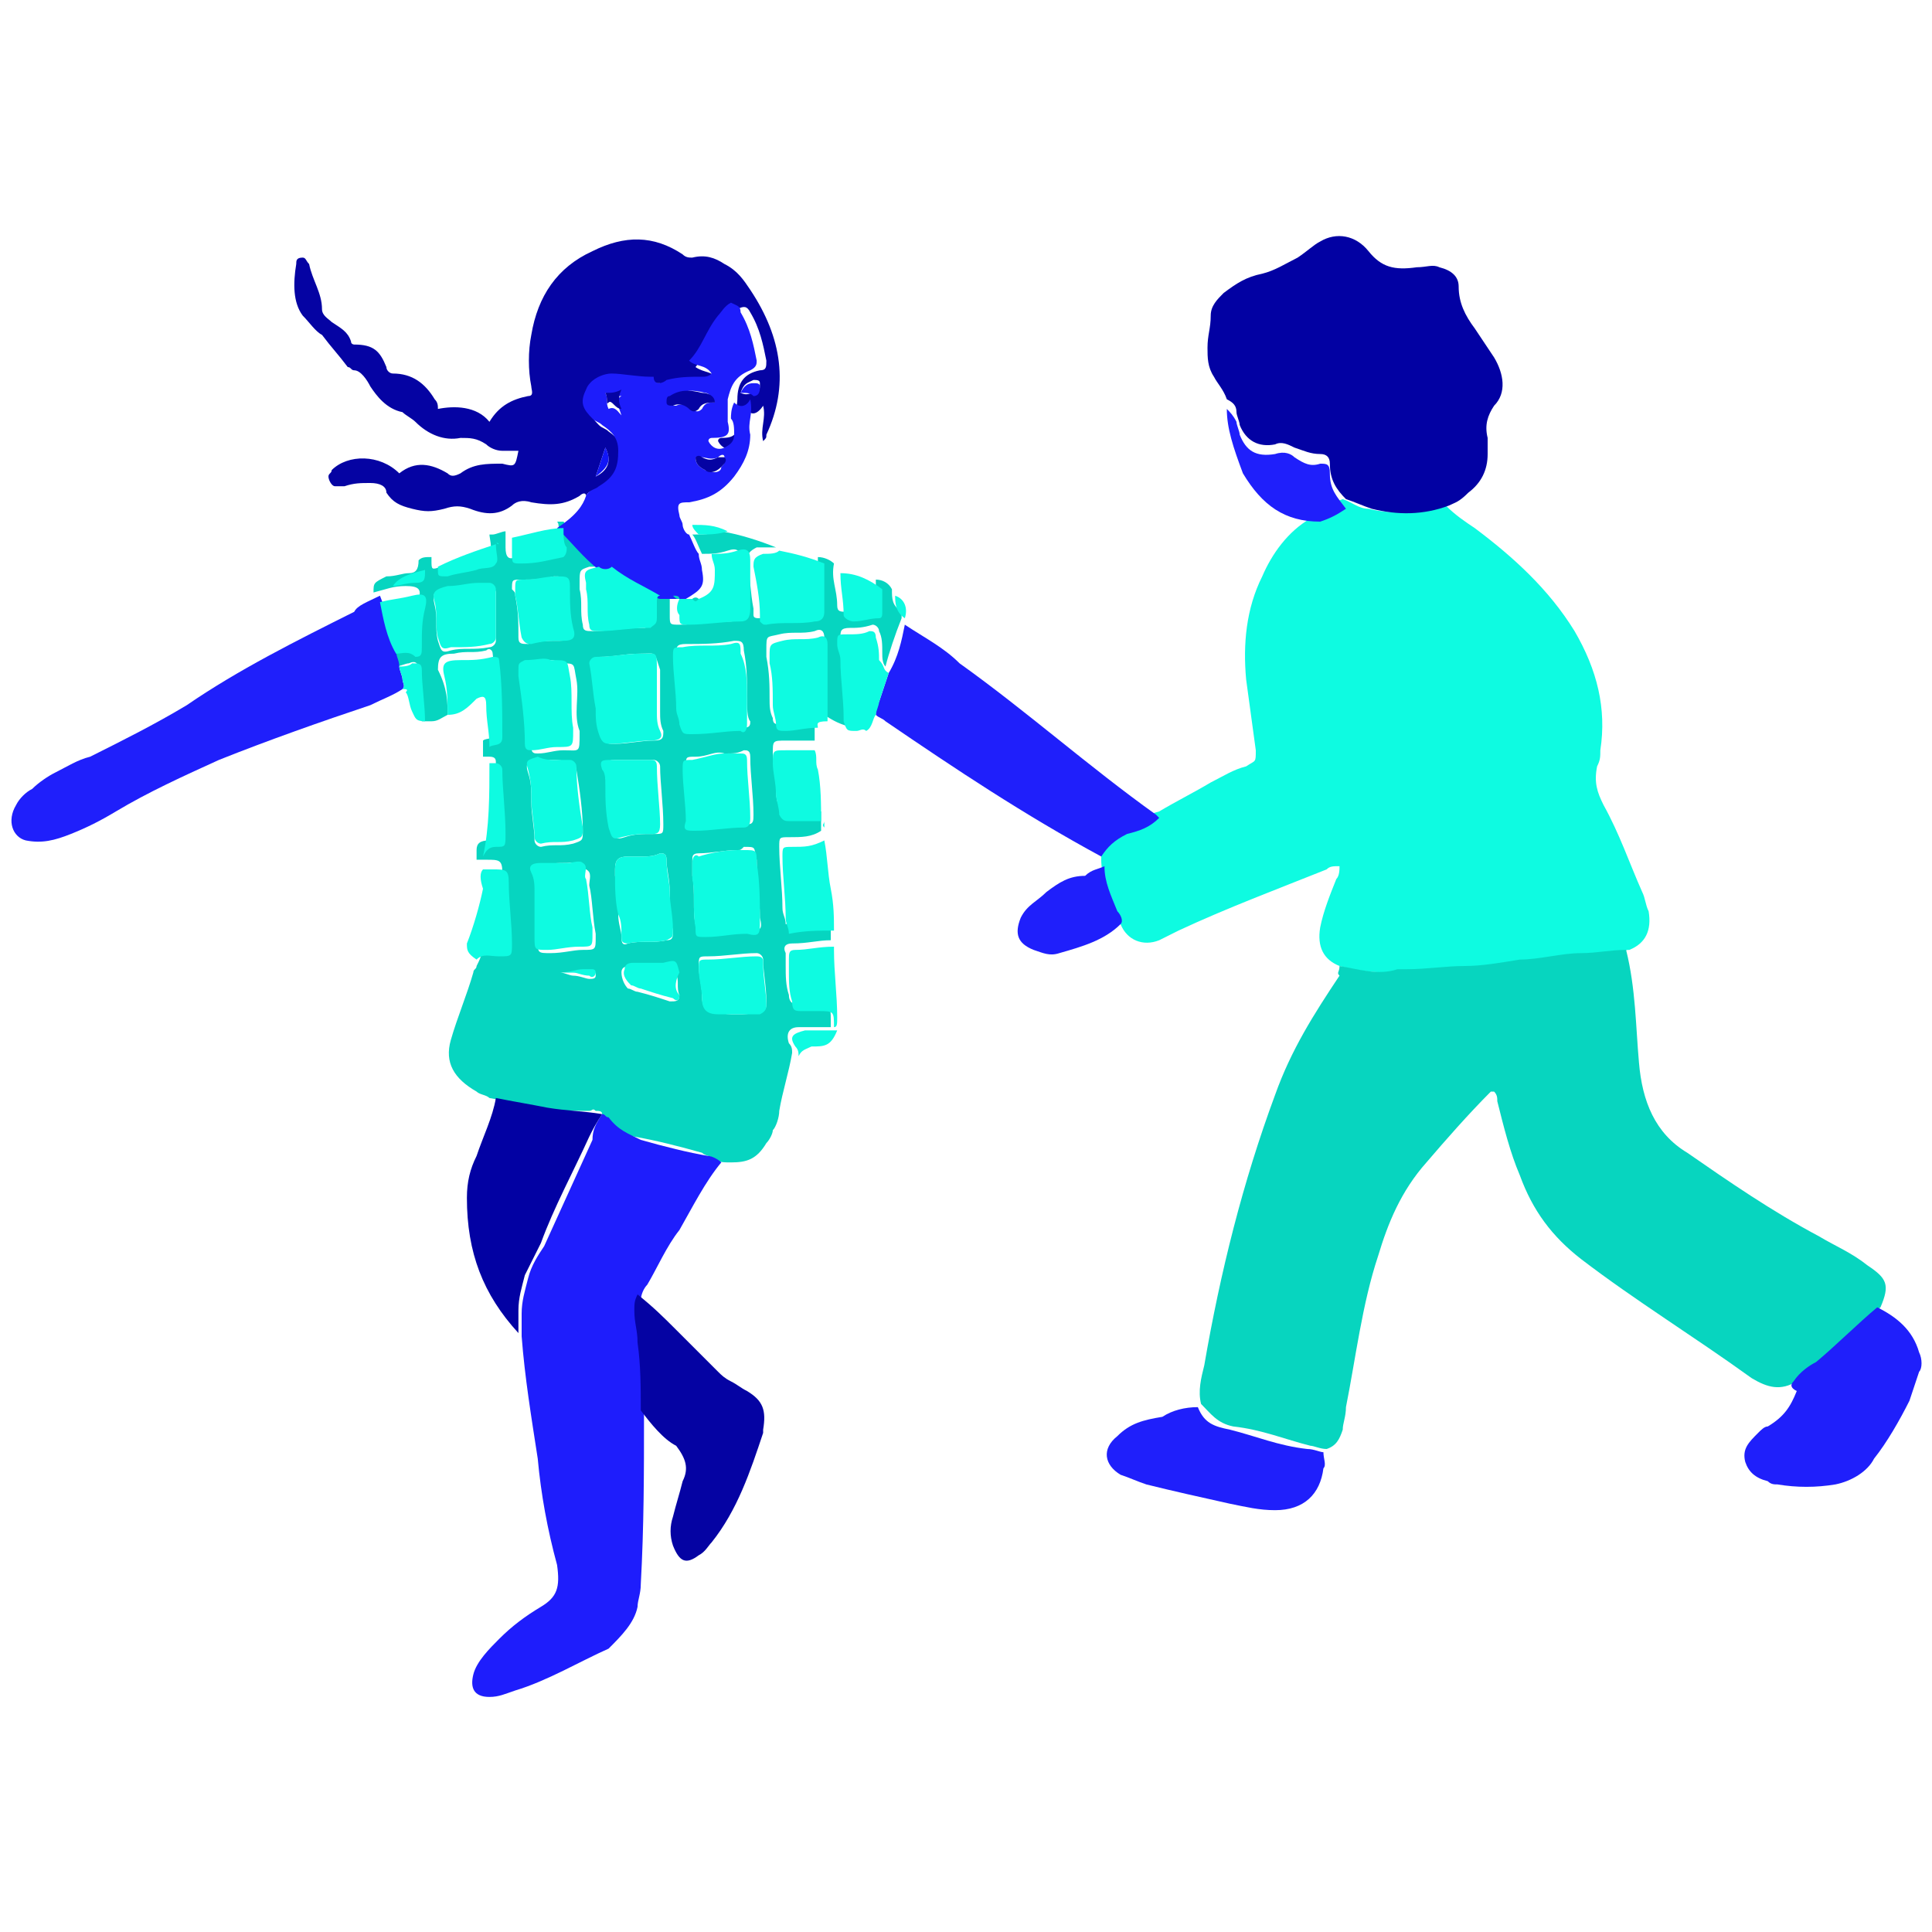 <?xml version="1.0" encoding="utf-8"?>
<!-- Generator: Adobe Illustrator 26.4.1, SVG Export Plug-In . SVG Version: 6.00 Build 0)  -->
<svg version="1.1" id="Layer_1" xmlns="http://www.w3.org/2000/svg" xmlns:xlink="http://www.w3.org/1999/xlink" x="0px" y="0px"
	 viewBox="0 0 60 60" style="enable-background:new 0 0 60 60;" xml:space="preserve">
<style type="text/css">
	.st0{fill:#0EFBE1;}
	.st1{fill:#07D5BF;}
	.st2{fill:#06D5C0;}
	.st3{fill:#1E1DFC;}
	.st4{fill:#0201A3;}
	.st5{fill:#0503A3;}
	.st6{fill:#1F1FFB;}
	.st7{fill:#1D1DFB;}
	.st8{fill:#1116F8;}
</style>
<g>
	<path class="st0" d="M41.6,30c-0.5-0.2-0.7-0.6-0.6-1.2c0.1-0.5,0.3-1,0.5-1.5c0.1-0.1,0.1-0.3,0.1-0.4c-0.2,0-0.3,0-0.4,0.1
		c-1.5,0.6-3.1,1.2-4.6,1.9c-0.2,0.1-0.4,0.2-0.6,0.3c-0.5,0.2-1,0-1.2-0.5c0-0.1-0.1-0.1-0.1-0.2c0-0.2-0.1-0.3-0.1-0.4
		c-0.2-0.5-0.4-0.9-0.4-1.4c0-0.1,0-0.2,0-0.3c0.2-0.4,0.5-0.5,0.8-0.7c0.4-0.2,0.6-0.4,1-0.5c0.5-0.3,1.1-0.6,1.6-0.9
		c0.4-0.2,0.7-0.4,1.1-0.5c0.3-0.2,0.3-0.1,0.3-0.5c-0.1-0.7-0.2-1.5-0.3-2.2c-0.1-1.1,0-2.2,0.5-3.2c0.3-0.7,0.8-1.4,1.5-1.8
		c0.1-0.1,0.2-0.1,0.2-0.2c0.3-0.1,0.5-0.3,0.8-0.4c0.3,0.1,0.5,0.3,0.8,0.3c0.8,0.2,1.6,0.1,2.4-0.1c0.3,0.3,0.6,0.5,0.9,0.7
		c1.2,0.9,2.3,1.9,3.1,3.2c0.7,1.2,1,2.4,0.8,3.7c0,0.2,0,0.3-0.1,0.5c-0.1,0.5,0,0.8,0.2,1.2c0.5,0.9,0.8,1.8,1.2,2.7
		c0.1,0.2,0.1,0.4,0.2,0.6c0.1,0.6-0.1,1-0.6,1.2c-0.1,0-0.1,0-0.2,0.1c-0.5,0-0.9,0-1.4,0.1c-0.6,0.1-1.3,0.2-1.9,0.2
		c-0.5,0-1.1,0.1-1.7,0.2c-0.6,0-1.2,0.1-1.8,0.1c-0.1,0-0.2,0-0.3,0C42.8,30.2,42.3,30.2,41.6,30z"/>
	<path class="st1" d="M41.6,30c0.6,0.1,1.2,0.3,1.8,0.1c0.1,0,0.2,0,0.3,0c0.6,0,1.2-0.1,1.8-0.1c0.5,0,1.1-0.1,1.7-0.2
		c0.6,0,1.3-0.2,1.9-0.2c0.5,0,0.9-0.1,1.4-0.1c0.3,1.2,0.3,2.4,0.4,3.5c0.1,1.2,0.5,2.2,1.5,2.8c1.3,0.9,2.6,1.8,4.1,2.6
		c0.5,0.3,1,0.5,1.5,0.9c0.6,0.4,0.7,0.6,0.4,1.3c-0.6,0.5-1.3,1.1-1.9,1.7c-0.3,0.2-0.5,0.4-0.7,0.6c-0.5,0.3-0.9,0.2-1.4-0.1
		c-1.8-1.3-3.6-2.4-5.3-3.7c-0.9-0.7-1.5-1.5-1.9-2.6c-0.3-0.7-0.5-1.5-0.7-2.3c0-0.1,0-0.2-0.1-0.3h-0.1c-0.7,0.7-1.4,1.5-2,2.2
		C43.5,37,43.1,38,42.8,39c-0.5,1.5-0.7,3.2-1,4.7c0,0.3-0.1,0.5-0.1,0.7c-0.1,0.3-0.2,0.5-0.5,0.6c-0.2,0-0.4-0.1-0.5-0.1
		c-0.8-0.2-1.5-0.5-2.4-0.6c-0.5-0.1-0.7-0.4-1-0.7c-0.1-0.4,0-0.8,0.1-1.2c0.5-2.9,1.2-5.7,2.2-8.4c0.5-1.4,1.2-2.5,2-3.7
		C41.5,30.2,41.6,30.2,41.6,30z"/>
	<path class="st2" d="M13.9,22.2c-0.2,0.1-0.3,0.2-0.5,0.2h-0.1c0,0-0.1,0-0.2,0c0-0.5,0-1.1-0.1-1.6c0-0.2-0.1-0.3-0.3-0.2
		c-0.1,0-0.3,0.1-0.4,0.1c-0.1-0.1-0.1-0.3-0.1-0.5c0.2,0,0.4-0.1,0.5-0.1c0.2,0,0.2-0.1,0.2-0.3c0-0.4,0-0.7,0.1-1.2
		c0.1-0.3,0-0.4-0.4-0.4c-0.4,0-0.6,0.1-1,0.2l0,0c0-0.3,0-0.3,0.4-0.5c0.3,0,0.5-0.1,0.7-0.1s0.3-0.1,0.3-0.4l0,0l0,0
		c0.1-0.1,0.2-0.1,0.4-0.1v0.1c0,0.3,0,0.3,0.3,0.2c0.3-0.1,0.6-0.1,0.9-0.2c0.2,0,0.5,0,0.6-0.2c0.1-0.2,0-0.5,0-0.6l0,0
		c0,0,0,0,0.1,0c0.1,0,0.3-0.1,0.4-0.1c0,0.2,0,0.3,0,0.5c0,0.3,0.1,0.4,0.3,0.3c0.5-0.1,0.8-0.2,1.3-0.2c0.1,0,0.2-0.1,0.1-0.3
		c-0.1-0.3,0-0.5-0.1-0.6c0.1,0,0.1,0,0.2,0c0.4,0.5,0.8,0.9,1.3,1.3c-0.1,0.1-0.3,0.1-0.5,0.1C18,17.7,18,17.7,18,18.1
		c0,0.1,0,0.2,0,0.2c0.1,0.4,0,0.7,0.1,1.1c0,0.2,0.1,0.2,0.3,0.2c0.5,0,1-0.1,1.5-0.1h0.1c0.1,0,0.2-0.1,0.2-0.3c0-0.2,0-0.4,0-0.5
		c0-0.1,0-0.2,0.1-0.2h0.1c0,0,0,0,0.1,0s0.1,0,0.2,0l0,0l0,0c0,0,0,0,0.1,0.1c0,0.2,0,0.4,0,0.5c0,0.3,0,0.3,0.3,0.3
		c0.5,0,1.1-0.1,1.6-0.1c0.2,0,0.3-0.1,0.3-0.4c0-0.5,0-1,0-1.5c0-0.3-0.1-0.4-0.4-0.3c-0.3,0.1-0.5,0.1-0.8,0.1
		c-0.1-0.2-0.2-0.5-0.3-0.6c0.3,0,0.6,0,0.9-0.1c0.6,0.1,1.2,0.3,1.7,0.5C23.8,17,23.6,17,23.5,17c-0.2,0.1-0.3,0.2-0.3,0.4
		c0.1,0.5,0.1,1,0.2,1.5c0,0.1,0,0.2,0,0.2c0,0.1,0.1,0.1,0.2,0.1c0.5-0.1,1,0,1.5-0.1c0.2,0,0.3-0.1,0.3-0.3c0-0.5,0-0.9,0-1.5
		c0.2,0,0.4,0.1,0.5,0.2c-0.1,0.5,0.1,0.8,0.1,1.3c0,0.2,0.1,0.2,0.3,0.2c0.3,0,0.5-0.1,0.8-0.1c0.1,0,0.1-0.1,0.1-0.2
		c0-0.3,0-0.5,0-0.7c0.2,0,0.4,0.1,0.5,0.3c0,0.3,0,0.5,0.3,0.7c0,0.1,0,0.1,0,0.2l0,0c-0.2,0.5-0.4,1.1-0.5,1.5
		c-0.1-0.1-0.1-0.3-0.1-0.4c0-0.3,0-0.5-0.1-0.7c0-0.1-0.1-0.2-0.2-0.2c-0.3,0.1-0.5,0.1-0.7,0.1c-0.3,0-0.3,0.1-0.3,0.3
		c0,0.2,0.1,0.3,0.1,0.5c0,0.6,0.1,1.2,0.1,1.8v0.1c0,0.3,0.1,0.3,0.4,0.3c0.1,0,0.2-0.1,0.3,0c-0.1,0.2-0.3,0.1-0.5,0.1
		c-0.4-0.1-0.6-0.2-0.9-0.4c0-0.8,0-1.5,0-2.4c0-0.2-0.1-0.3-0.3-0.2c-0.4,0.1-0.7,0-1.1,0.1s-0.4,0-0.4,0.5c0,0.1,0,0.2,0,0.2
		c0.1,0.5,0.1,0.9,0.1,1.3c0,0.2,0,0.4,0.1,0.6c0,0.2,0.1,0.2,0.3,0.2c0.4,0,0.7-0.1,1-0.1c0,0.2,0,0.5,0,0.6c-0.3,0-0.5,0-0.9,0
		s-0.4,0-0.4,0.4c0,0.4,0.1,0.7,0.1,1c0,0.2,0,0.5,0.1,0.6c0,0.2,0.1,0.2,0.3,0.2c0.4,0,0.6,0,1,0l0,0c0,0.1,0,0.2,0,0.2
		c0,0.1,0,0.3,0,0.4c-0.3,0.2-0.6,0.2-1,0.2c-0.3,0-0.3,0-0.3,0.3c0,0.6,0.1,1.3,0.1,1.9c0,0.2,0.1,0.3,0.1,0.5
		c0.5-0.1,0.9,0,1.4-0.1c0,0.2,0,0.5,0,0.6c-0.4,0-0.7,0.1-1.2,0.1c-0.2,0-0.3,0.1-0.2,0.3c0,0.1,0,0.3,0,0.4c0,0.3,0,0.6,0.1,0.9
		c0,0.2,0.1,0.3,0.3,0.3c0.2,0,0.4,0,0.5,0c0.5,0,0.5,0,0.5,0.5c0,0.1,0,0.2,0,0.2c-0.4,0-0.6,0-1,0c-0.3,0-0.4,0.2-0.3,0.5
		c0.1,0.1,0.1,0.2,0.1,0.3c-0.1,0.6-0.3,1.2-0.4,1.8c0,0.2-0.1,0.5-0.2,0.6c0,0.1-0.1,0.3-0.2,0.4c-0.3,0.5-0.6,0.6-1.1,0.6
		c-0.2,0-0.4,0-0.5-0.1c-0.1-0.1-0.3-0.1-0.4-0.2c-0.7-0.2-1.5-0.4-2.1-0.5c-0.5-0.1-0.8-0.4-1-0.7c0-0.1-0.1-0.1-0.2-0.1
		c-0.1-0.1-0.1,0-0.2,0c-0.5,0-1,0-1.5-0.1c-0.5-0.1-1.1-0.2-1.6-0.3c-0.1-0.1-0.3-0.1-0.4-0.2c-0.7-0.4-1-0.9-0.8-1.6
		c0.2-0.7,0.5-1.4,0.7-2.1c0-0.1,0.1-0.1,0.1-0.2c0.2-0.4,0.2-0.4-0.2-0.5c0.2-0.2,0.5-0.1,0.7-0.1c0.4,0,0.4,0,0.4-0.4
		c0-0.6-0.1-1.3-0.1-1.9c0-0.4-0.1-0.4-0.5-0.4c-0.1,0-0.2,0-0.3,0c0-0.1,0-0.2,0-0.3c0-0.2,0.1-0.3,0.4-0.3
		c0.3-0.1,0.3-0.1,0.3-0.4c0-0.6-0.1-1.3-0.1-2c0-0.1,0-0.2-0.2-0.2c-0.1,0-0.2,0-0.2,0c0-0.2,0-0.3,0-0.5c0.1-0.1,0.4,0,0.4-0.3
		c0-0.8,0-1.6-0.1-2.4c0-0.1-0.1-0.2-0.2-0.1c-0.4,0.1-0.6,0-1,0.1c-0.4,0-0.5,0.1-0.5,0.5C13.9,21.4,13.9,21.8,13.9,22.2z
		 M23.2,21.6c0-0.5,0-0.9-0.1-1.4c0-0.3-0.1-0.3-0.3-0.3c-0.5,0.1-1,0.1-1.5,0.1c-0.3,0-0.3,0.1-0.3,0.3c0.1,0.5,0.1,1.1,0.1,1.6
		c0,0.2,0,0.3,0.1,0.5c0.1,0.3,0.1,0.3,0.4,0.3c0.5,0,0.9-0.1,1.5-0.1c0.2,0,0.2-0.1,0.2-0.2C23.2,22.3,23.2,22,23.2,21.6z
		 M22.9,26.4c-0.4,0-0.8,0.1-1.2,0.1c-0.2,0-0.2,0.1-0.2,0.2c0,0.2,0,0.4,0,0.5c0.1,0.5,0,1.1,0.1,1.5c0.1,0.3,0,0.3,0.3,0.3
		c0.5,0,0.8-0.1,1.3-0.1c0.4,0,0.5,0,0.4-0.4c0-0.6-0.1-1.2-0.1-1.8c-0.1-0.4,0-0.4-0.4-0.4C23,26.4,23,26.4,22.9,26.4z M19.9,20.3
		c-0.5,0-0.8,0.1-1.3,0.1c-0.1,0-0.2,0.1-0.2,0.2c0.1,0.5,0.1,0.9,0.2,1.4c0.1,0.3,0,0.5,0.1,0.8c0.1,0.3,0.1,0.3,0.4,0.3
		c0.4,0,0.8-0.1,1.2-0.1c0.3,0,0.3-0.1,0.3-0.3c-0.1-0.2-0.1-0.4-0.1-0.6c0-0.5,0-0.8,0-1.3C20.3,20.2,20.4,20.3,19.9,20.3z
		 M22.5,23.4c-0.3-0.1-0.5,0.1-0.9,0.1c-0.3,0-0.3,0-0.3,0.3c0,0.5,0.1,1.1,0.1,1.6c0,0.3,0,0.3,0.3,0.3c0.5,0,1-0.1,1.5-0.1
		c0.2,0,0.2-0.1,0.2-0.3c0-0.6-0.1-1.2-0.1-1.8c0-0.2-0.1-0.2-0.2-0.2C22.9,23.4,22.8,23.4,22.5,23.4z M17.6,26.8
		c-0.3,0-0.5,0-0.7,0.1c-0.3,0.1-0.3,0.1-0.3,0.3c0,0.2,0.1,0.4,0.1,0.6c0,0.5,0,0.9,0,1.4c0,0.4,0,0.4,0.4,0.4s0.7-0.1,1-0.1
		c0.4,0,0.4,0,0.4-0.4V29c-0.1-0.5-0.1-1.1-0.2-1.5c0-0.2,0.1-0.4-0.1-0.5C18,26.7,17.7,26.8,17.6,26.8z M19.1,27.2
		c0.1,0.4,0.1,0.8,0.1,1.2c0,0.3,0.1,0.5,0.1,0.7c0,0.1,0,0.3,0.2,0.2c0.4-0.1,0.8,0,1.2-0.1c0.2,0,0.2-0.1,0.2-0.3
		c-0.1-0.4-0.1-0.7-0.1-1.2c0-0.4-0.1-0.7-0.1-1c0-0.2-0.1-0.2-0.2-0.2c-0.2,0.1-0.4,0.1-0.6,0.1c-0.1,0-0.3,0-0.4,0
		c-0.3,0-0.4,0.1-0.4,0.4C19.1,27.1,19.1,27.1,19.1,27.2z M17.1,20.5c-0.2,0-0.4,0-0.6,0.1c-0.2,0-0.2,0.1-0.2,0.3
		c0,0.1,0,0.1,0,0.2c0,0.7,0.1,1.4,0.2,2.1c0,0.2,0.1,0.2,0.2,0.2c0.3,0,0.5-0.1,0.8-0.1c0.5,0,0.5,0.1,0.5-0.5v-0.1
		c-0.2-0.5,0-1.1-0.1-1.6c-0.1-0.5,0-0.5-0.5-0.5C17.2,20.5,17.2,20.5,17.1,20.5z M19.6,23.6L19.6,23.6c-0.2,0-0.4,0-0.5,0
		c-0.3,0-0.3,0.1-0.3,0.3c0,0.2,0,0.4,0.1,0.5c0.1,0.5,0,0.9,0.1,1.3c0.1,0.3,0.1,0.4,0.4,0.3c0.3-0.1,0.5-0.1,0.9-0.1
		c0.3,0,0.3,0,0.3-0.3c0-0.6-0.1-1.3-0.1-1.8c0-0.1-0.1-0.2-0.2-0.2C20.1,23.6,19.8,23.6,19.6,23.6z M17.2,23.6c-0.2,0-0.3,0-0.5,0
		c-0.3,0-0.4,0.1-0.3,0.4c0.1,0.3,0.1,0.5,0.1,0.9c0,0.4,0.1,0.8,0.1,1.2c0,0.1,0.1,0.2,0.2,0.2c0.4-0.1,0.6,0,1-0.1
		c0.3-0.1,0.3-0.1,0.3-0.4c0-0.6-0.1-1.3-0.2-1.9c0-0.1-0.1-0.2-0.2-0.2C17.5,23.6,17.3,23.6,17.2,23.6z M22.9,31.5
		c0.2,0,0.5,0,0.7-0.1c0.2,0,0.2-0.1,0.2-0.3c0-0.5-0.1-0.9-0.1-1.3c0-0.1-0.1-0.2-0.2-0.2c-0.5,0-1,0.1-1.5,0.1
		c-0.3,0-0.3,0-0.3,0.3c0,0.3,0.1,0.6,0.1,0.9c0,0.4,0.1,0.5,0.5,0.5C22.4,31.5,22.6,31.5,22.9,31.5z M15.4,19.1L15.4,19.1
		c0-0.3,0-0.5,0-0.7c0-0.1-0.1-0.2-0.2-0.2c-0.1,0-0.2,0-0.3,0c-0.4,0.1-0.6,0.1-1,0.1c-0.4,0-0.5,0.1-0.4,0.5
		c0.1,0.4,0,0.7,0.1,1.1c0.1,0.3,0.1,0.4,0.4,0.3c0.4-0.1,0.7,0,1.2-0.1c0.1,0,0.2-0.1,0.2-0.2C15.4,19.5,15.4,19.3,15.4,19.1z
		 M16,18.5c0.1,0.5,0.1,0.8,0.1,1.3c0,0.2,0.1,0.2,0.3,0.2c0.4-0.1,0.6-0.1,1-0.1c0.3,0,0.4-0.1,0.3-0.4c-0.1-0.5-0.1-0.9-0.1-1.3
		c0-0.3-0.1-0.3-0.4-0.3c-0.4,0.1-0.6,0.1-1,0.1c-0.3,0-0.3,0-0.3,0.3C16,18.4,16,18.4,16,18.5z M21.1,30.9c-0.1-0.2,0-0.5-0.1-0.6
		c-0.1-0.4-0.1-0.4-0.5-0.3c-0.1,0-0.3,0-0.4,0c-0.2,0-0.4,0-0.5,0c-0.1,0-0.3,0-0.3,0.2c0,0.2,0.1,0.4,0.2,0.5
		c0.1,0,0.2,0.1,0.3,0.1c0.4,0.1,0.7,0.2,1,0.3C21,31.1,21.1,31.1,21.1,30.9z M17.4,30.2c0.1,0,0.3,0.1,0.4,0.1
		c0.2,0,0.4,0.1,0.5,0.1c0.1,0,0.2,0,0.2-0.1s0-0.1-0.1-0.1c-0.1,0-0.2,0-0.3,0C18,30.2,17.7,30.2,17.4,30.2z"/>
	<path class="st3" d="M18.7,34.6c0.1,0,0.1,0.1,0.2,0.1c0.3,0.4,0.6,0.5,1,0.7c0.7,0.2,1.5,0.4,2.1,0.5c0.1,0,0.3,0.1,0.4,0.2
		c-0.5,0.6-0.9,1.4-1.3,2.1c-0.4,0.5-0.7,1.2-1,1.7c-0.1,0.1-0.2,0.3-0.2,0.5c-0.1,0.1-0.2,0.3-0.1,0.5c0,0.4,0,0.6,0.1,1
		c0,0.7,0.1,1.4,0.1,2.1c0,1.7,0,3.4-0.1,5.2c0,0.3-0.1,0.5-0.1,0.7c-0.1,0.5-0.5,0.9-0.9,1.3C18,51.6,17,52.2,16,52.5
		c-0.3,0.1-0.5,0.2-0.8,0.2c-0.5,0-0.6-0.3-0.5-0.7s0.5-0.8,0.8-1.1c0.4-0.4,0.8-0.7,1.3-1c0.5-0.3,0.6-0.6,0.5-1.3
		c-0.3-1.1-0.5-2.2-0.6-3.3c-0.2-1.3-0.4-2.5-0.5-3.8c0-0.3,0-0.5,0-0.7c0-0.4,0.1-0.7,0.2-1.1c0.1-0.4,0.3-0.7,0.5-1
		c0.5-1.1,1-2.2,1.5-3.3C18.4,35.1,18.5,34.9,18.7,34.6z"/>
	<path class="st4" d="M45,15.7c-0.8,0.3-1.6,0.3-2.4,0.1c-0.3-0.1-0.5-0.2-0.8-0.3c-0.3-0.3-0.5-0.6-0.5-1.1c0-0.2-0.1-0.3-0.3-0.3
		c-0.3,0-0.5-0.1-0.8-0.2c-0.2-0.1-0.4-0.2-0.6-0.1c-0.5,0.1-0.9-0.1-1.1-0.6c0-0.1-0.1-0.3-0.1-0.4c0-0.2-0.1-0.3-0.3-0.4
		c-0.1-0.3-0.3-0.5-0.4-0.7c-0.2-0.3-0.2-0.6-0.2-0.9c0-0.4,0.1-0.6,0.1-1c0-0.3,0.2-0.5,0.4-0.7c0.4-0.3,0.7-0.5,1.2-0.6
		c0.4-0.1,0.7-0.3,1.1-0.5c0.3-0.2,0.5-0.4,0.7-0.5c0.5-0.3,1.1-0.2,1.5,0.3c0.4,0.5,0.8,0.6,1.5,0.5c0.3,0,0.5-0.1,0.7,0
		c0.4,0.1,0.6,0.3,0.6,0.6c0,0.5,0.2,0.9,0.5,1.3c0.2,0.3,0.4,0.6,0.6,0.9c0.3,0.5,0.4,1.1,0,1.5c-0.2,0.3-0.3,0.6-0.2,1
		c0,0.1,0,0.3,0,0.5c0,0.5-0.2,0.9-0.6,1.2C45.3,15.6,45.2,15.6,45,15.7z"/>
	<path class="st5" d="M18.2,15.4c0-0.1-0.1-0.1-0.2,0c-0.5,0.3-0.9,0.3-1.5,0.2c-0.3-0.1-0.5,0-0.6,0.1c-0.4,0.3-0.8,0.3-1.3,0.1
		c-0.3-0.1-0.5-0.1-0.8,0c-0.4,0.1-0.6,0.1-1,0c-0.4-0.1-0.6-0.2-0.8-0.5C12,15.1,11.8,15,11.5,15c-0.3,0-0.5,0-0.8,0.1
		c-0.1,0-0.2,0-0.3,0c-0.1,0-0.2-0.2-0.2-0.3c0-0.1,0.1-0.1,0.1-0.2c0.5-0.5,1.5-0.5,2.1,0.1c0.5-0.4,1-0.3,1.5,0
		c0.1,0.1,0.2,0.1,0.4,0c0.4-0.3,0.8-0.3,1.3-0.3c0.4,0.1,0.4,0.1,0.5-0.4c-0.2,0-0.4,0-0.5,0c-0.2,0-0.4-0.1-0.5-0.2
		c-0.3-0.2-0.5-0.2-0.8-0.2c-0.5,0.1-1-0.1-1.4-0.5c-0.1-0.1-0.3-0.2-0.4-0.3c-0.5-0.1-0.8-0.5-1-0.8c-0.1-0.2-0.3-0.5-0.5-0.5
		c-0.1,0-0.1-0.1-0.2-0.1c-0.3-0.4-0.5-0.6-0.8-1C9.8,10.3,9.6,10,9.4,9.8C9.1,9.4,9.1,8.8,9.2,8.2c0-0.1,0-0.2,0.2-0.2
		c0.1,0,0.1,0.1,0.2,0.2c0.1,0.5,0.4,0.9,0.4,1.4c0,0.2,0.2,0.3,0.3,0.4c0.3,0.2,0.5,0.3,0.6,0.6c0,0.1,0.1,0.1,0.1,0.1
		c0.6,0,0.8,0.2,1,0.7c0,0.1,0.1,0.2,0.2,0.2c0.6,0,1,0.3,1.3,0.8c0.1,0.1,0.1,0.2,0.1,0.3c0.5-0.1,1.2-0.1,1.6,0.4
		c0.3-0.5,0.7-0.7,1.2-0.8c0.2,0,0.1-0.2,0.1-0.3c-0.1-0.5-0.1-1.1,0-1.6c0.2-1.2,0.8-2.1,1.9-2.6c1-0.5,1.9-0.5,2.8,0.1
		c0.1,0.1,0.2,0.1,0.3,0.1c0.4-0.1,0.7,0,1,0.2c0.4,0.2,0.6,0.5,0.8,0.8c1,1.5,1.2,3,0.5,4.5c0,0.1,0,0.1-0.1,0.2
		c-0.1-0.4,0.1-0.7,0-1.1c-0.2,0.3-0.4,0.3-0.5,0.1C23,12.7,23,12.8,23,13c0.1,0.2,0,0.4,0.1,0.5c0,0.2-0.1,0.4-0.3,0.4
		c-0.2,0.1-0.4,0-0.5-0.2c0-0.1,0.1-0.1,0.1-0.1c0.4,0,0.5-0.1,0.5-0.5c-0.1-0.3,0-0.5,0-0.7c0-0.5,0.2-0.8,0.7-0.9
		c0.2,0,0.2-0.1,0.2-0.3c-0.1-0.5-0.2-1-0.5-1.5c-0.1-0.2-0.2-0.2-0.4-0.1c-0.1,0.1-0.3,0.3-0.4,0.4c-0.4,0.5-0.5,0.9-0.9,1.4
		c0.3,0.2,0.5,0.1,0.7,0.4c-0.1,0.1-0.2,0-0.3,0.1c-0.4,0-0.7,0-1.1,0.1c-0.1,0-0.4,0.2-0.4-0.1h-0.1c-0.4,0-0.8-0.1-1.2-0.1
		c-0.4,0-0.6,0.1-0.8,0.5c-0.2,0.4-0.1,0.6,0.2,0.9c0.1,0.1,0.2,0.1,0.3,0.2c0.3,0.2,0.5,0.5,0.5,0.8c0,0.5-0.2,0.8-0.6,1.1
		C18.5,15.2,18.3,15.2,18.2,15.4z M18.8,13.9c-0.1,0.3-0.2,0.6-0.3,0.9C18.9,14.6,19,14.3,18.8,13.9z M23,12.2c0.2,0.1,0.3,0,0.4,0
		c0.2,0,0.2-0.1,0.2-0.3c0-0.1-0.1-0.1-0.2-0.1C23.2,11.9,23.1,11.9,23,12.2z"/>
	<path class="st6" d="M11.8,18.5C11.8,18.6,11.8,18.6,11.8,18.5c0.2,0.5,0.4,1.2,0.5,1.7c0,0.2,0.1,0.3,0.1,0.5
		c0,0.1,0.1,0.3,0.1,0.4c0,0.1,0.1,0.2,0,0.3c-0.3,0.2-0.6,0.3-1,0.5c-1.5,0.5-3.2,1.1-4.7,1.7c-1.1,0.5-2.2,1-3.2,1.6
		c-0.5,0.3-0.9,0.5-1.4,0.7c-0.5,0.2-0.9,0.3-1.4,0.2C0.4,26,0.2,25.5,0.5,25c0.1-0.2,0.3-0.4,0.5-0.5c0.2-0.2,0.5-0.4,0.7-0.5
		c0.4-0.2,0.7-0.4,1.1-0.5c1-0.5,2-1,3-1.6c1.6-1.1,3.4-2,5.2-2.9C11.1,18.8,11.4,18.7,11.8,18.5z"/>
	<path class="st7" d="M18.2,15.4c0.1-0.2,0.3-0.2,0.4-0.3c0.5-0.3,0.6-0.6,0.6-1.1c0-0.4-0.2-0.6-0.5-0.8c-0.1-0.1-0.2-0.1-0.3-0.2
		c-0.3-0.3-0.4-0.5-0.2-0.9c0.1-0.3,0.5-0.5,0.8-0.5s0.8,0.1,1.2,0.1h0.1c0,0.3,0.3,0.2,0.4,0.1c0.4-0.1,0.7-0.1,1.1-0.1
		c0.1,0,0.2,0,0.3-0.1c-0.2-0.3-0.5-0.2-0.7-0.4c0.4-0.4,0.5-0.9,0.9-1.4c0.1-0.1,0.2-0.3,0.4-0.4C22.9,9.5,23,9.5,23,9.7
		c0.3,0.5,0.4,1,0.5,1.5c0,0.1,0,0.2-0.2,0.3c-0.5,0.2-0.6,0.5-0.7,0.9c0,0.3,0,0.5,0,0.7c0.1,0.4,0,0.5-0.5,0.5c0,0-0.1,0-0.1,0.1
		c0.1,0.2,0.3,0.3,0.5,0.2c0.2-0.1,0.3-0.2,0.3-0.4c0-0.2,0-0.4-0.1-0.5c0-0.1,0-0.3,0.1-0.5c0.2,0.2,0.4,0.1,0.5-0.1
		c0.1,0.5-0.1,0.7,0,1.1c0,0.5-0.2,0.9-0.5,1.3c-0.4,0.5-0.8,0.7-1.4,0.8c-0.3,0-0.4,0-0.3,0.4c0,0.1,0.1,0.2,0.1,0.3
		c0,0.1,0.1,0.3,0.2,0.3c0.1,0.2,0.2,0.5,0.3,0.6c0,0.2,0.1,0.3,0.1,0.5c0.1,0.5,0,0.6-0.5,0.9c-0.1,0-0.1,0-0.2,0
		c-0.1,0-0.3,0-0.4,0c-0.1,0-0.1,0-0.2,0l0,0l0,0l0,0c-0.1,0-0.1-0.1-0.2,0c0,0,0,0-0.1,0h-0.1c-0.5-0.3-1-0.5-1.5-0.9
		c-0.5-0.4-0.8-0.8-1.3-1.3C17.9,16,18.1,15.7,18.2,15.4z M22.2,12.5c-0.1-0.2-0.2-0.3-0.3-0.3c-0.4-0.1-0.6-0.1-1,0.1
		c-0.1,0.1-0.1,0.1-0.1,0.2c0,0.1,0.1,0.1,0.2,0.1c0.2-0.1,0.4,0,0.5,0.1c0.1,0.1,0.2,0.1,0.3,0C21.9,12.5,22,12.5,22.2,12.5z
		 M21.6,14.2c0,0.2,0.1,0.3,0.3,0.4s0.5,0.1,0.5-0.1c0.1-0.1,0.1-0.1,0.1-0.3c0-0.1-0.1-0.1-0.2,0c-0.2,0.1-0.4,0-0.5,0
		C21.7,14.2,21.7,14.2,21.6,14.2z M18.8,12.2c0.1,0.2,0,0.3,0.1,0.5c0.2-0.1,0.3,0.1,0.4,0.2c-0.1-0.3-0.2-0.5,0-0.6
		C19.1,12.3,19,12.3,18.8,12.2z"/>
	<path class="st6" d="M27.6,20.9c0.3-0.5,0.4-1,0.5-1.5l0,0c0.6,0.4,1.2,0.7,1.7,1.2c2.1,1.5,4,3.2,6.1,4.7l0.1,0.1
		c-0.3,0.3-0.6,0.4-1,0.5c-0.4,0.2-0.6,0.4-0.8,0.7c-2.4-1.3-4.5-2.7-6.7-4.2c-0.1-0.1-0.2-0.1-0.3-0.2c0-0.1,0-0.3,0.1-0.4
		C27.4,21.5,27.5,21.2,27.6,20.9z"/>
	<path class="st6" d="M55.7,42.9c0.2-0.3,0.5-0.5,0.7-0.6c0.6-0.5,1.3-1.2,1.9-1.7c0.6,0.3,1.1,0.7,1.3,1.4c0.1,0.2,0.1,0.5,0,0.6
		c-0.1,0.3-0.2,0.6-0.3,0.9c-0.3,0.6-0.7,1.3-1.1,1.8C58,45.7,57.5,46,57,46.1c-0.6,0.1-1.2,0.1-1.8,0c-0.1,0-0.2,0-0.3-0.1
		c-0.4-0.1-0.6-0.3-0.7-0.6c-0.1-0.4,0.1-0.6,0.4-0.9c0.1-0.1,0.2-0.2,0.3-0.2c0.5-0.3,0.7-0.6,0.9-1.1C55.6,43.1,55.6,43,55.7,42.9
		z"/>
	<path class="st5" d="M19.9,43.8c0-0.7,0-1.4-0.1-2.1c0-0.4-0.1-0.6-0.1-1c0-0.2,0-0.3,0.1-0.5c0.5,0.4,0.8,0.7,1.2,1.1
		c0.5,0.5,0.9,0.9,1.3,1.3c0.1,0.1,0.2,0.2,0.4,0.3c0.2,0.1,0.3,0.2,0.5,0.3c0.5,0.3,0.6,0.6,0.5,1.2v0.1c-0.4,1.2-0.8,2.4-1.6,3.4
		c-0.1,0.1-0.2,0.3-0.4,0.4c-0.4,0.3-0.6,0.2-0.8-0.3c-0.1-0.3-0.1-0.6,0-0.9c0.1-0.4,0.2-0.7,0.3-1.1c0.2-0.4,0.1-0.7-0.2-1.1
		C20.6,44.7,20.2,44.2,19.9,43.8z"/>
	<path class="st4" d="M18.7,34.6c-0.2,0.3-0.3,0.5-0.4,0.7c-0.5,1.1-1.1,2.2-1.5,3.3c-0.2,0.4-0.3,0.6-0.5,1
		c-0.1,0.4-0.2,0.7-0.2,1.1c0,0.3,0,0.5,0,0.7c-1.1-1.2-1.6-2.5-1.6-4.2c0-0.5,0.1-0.9,0.3-1.3c0.2-0.6,0.5-1.2,0.6-1.8
		c0.5,0.1,1.1,0.2,1.6,0.3C17.6,34.5,18.1,34.5,18.7,34.6C18.6,34.6,18.6,34.6,18.7,34.6z"/>
	<path class="st6" d="M37.2,43.7c0.2,0.5,0.5,0.6,1,0.7c0.8,0.2,1.5,0.5,2.4,0.6c0.2,0,0.4,0.1,0.5,0.1c0,0.2,0.1,0.4,0,0.5
		c-0.1,0.8-0.6,1.3-1.5,1.3c-0.5,0-0.9-0.1-1.4-0.2c-0.9-0.2-1.8-0.4-2.6-0.6c-0.3-0.1-0.5-0.2-0.8-0.3c-0.5-0.3-0.6-0.8-0.1-1.2
		c0.4-0.4,0.8-0.5,1.4-0.6C36.4,43.8,36.8,43.7,37.2,43.7z"/>
	<path class="st6" d="M34.3,26.9c0,0.5,0.2,0.9,0.4,1.4c0.1,0.1,0.2,0.3,0.1,0.4c-0.5,0.5-1.2,0.7-1.9,0.9c-0.3,0.1-0.5,0-0.8-0.1
		c-0.5-0.2-0.6-0.5-0.4-1c0.2-0.4,0.5-0.5,0.8-0.8c0.4-0.3,0.7-0.5,1.2-0.5C33.9,27,34.1,27,34.3,26.9z"/>
	<path class="st6" d="M38.1,12.7c0.1,0.1,0.2,0.2,0.3,0.4c0,0.1,0.1,0.3,0.1,0.4c0.2,0.5,0.5,0.7,1.1,0.6c0.3-0.1,0.5,0,0.6,0.1
		c0.3,0.2,0.5,0.3,0.8,0.2c0.2,0,0.3,0,0.3,0.3c0,0.5,0.2,0.7,0.5,1.1c-0.3,0.2-0.5,0.3-0.8,0.4c-1.1,0-1.8-0.5-2.4-1.5
		C38.3,13.9,38.1,13.3,38.1,12.7z"/>
	<path class="st0" d="M25.4,22.6c-0.4,0-0.7,0.1-1,0.1c-0.2,0-0.3,0-0.3-0.2c0-0.2-0.1-0.4-0.1-0.6c0-0.5,0-0.9-0.1-1.3
		c0-0.1,0-0.2,0-0.2c0-0.4,0-0.4,0.4-0.5s0.7,0,1.1-0.1c0.2-0.1,0.3,0,0.3,0.2c0,0.8,0,1.5,0,2.4C25.3,22.4,25.4,22.5,25.4,22.6z"/>
	<path class="st0" d="M25.6,17.5c0,0.5,0,0.9,0,1.5c0,0.2-0.1,0.3-0.3,0.3c-0.5,0.1-1,0-1.5,0.1c-0.1,0-0.1,0-0.2-0.1
		c0-0.1,0-0.1,0-0.2c0-0.5-0.1-1-0.2-1.5c0-0.2,0-0.3,0.3-0.4c0.2,0,0.4,0,0.5-0.1C24.7,17.2,25.1,17.3,25.6,17.5z"/>
	<path class="st0" d="M25.9,28.9c-0.5,0-0.9,0-1.4,0.1c0-0.2-0.1-0.3-0.1-0.5c0-0.6-0.1-1.3-0.1-1.9c0-0.3,0-0.3,0.3-0.3
		c0.4,0,0.6,0,1-0.2c0.1,0.5,0.1,1,0.2,1.5C25.9,28.1,25.9,28.5,25.9,28.9z"/>
	<path class="st0" d="M27.6,20.9c-0.1,0.3-0.2,0.6-0.3,0.9c0,0.1-0.1,0.3-0.1,0.4c-0.1,0.1-0.1,0.4-0.3,0.5c-0.1-0.1-0.2,0-0.3,0
		c-0.3,0-0.3,0-0.4-0.3v-0.1c0-0.6-0.1-1.2-0.1-1.8c0-0.2-0.1-0.3-0.1-0.5c0-0.3,0-0.3,0.3-0.3c0.3,0,0.5,0,0.7-0.1
		c0.1,0,0.2,0,0.2,0.2c0.1,0.3,0.1,0.5,0.1,0.7C27.5,20.7,27.4,20.8,27.6,20.9z"/>
	<path class="st0" d="M15,27c0.1,0,0.2,0,0.3,0c0.4,0,0.5,0,0.5,0.4c0,0.6,0.1,1.3,0.1,1.9c0,0.4,0,0.4-0.4,0.4
		c-0.3,0-0.5-0.1-0.7,0.1c-0.3-0.2-0.3-0.3-0.3-0.5c0.2-0.5,0.4-1.2,0.5-1.7C14.9,27.3,14.9,27.1,15,27z"/>
	<path class="st0" d="M13.9,22.2c0-0.4,0-0.8-0.1-1.2c-0.1-0.4,0-0.5,0.5-0.5c0.4,0,0.6,0,1-0.1c0.1,0,0.2,0,0.2,0.1
		c0.1,0.8,0.1,1.6,0.1,2.4c0,0.3-0.3,0.2-0.4,0.3c0-0.5-0.1-0.8-0.1-1.3c0-0.3-0.1-0.3-0.3-0.2C14.5,22,14.3,22.2,13.9,22.2z"/>
	<path class="st0" d="M25.5,25.5c-0.4,0-0.6,0-1,0c-0.1,0-0.2,0-0.3-0.2c0-0.2-0.1-0.5-0.1-0.6c0-0.4-0.1-0.7-0.1-1
		c0-0.4,0-0.4,0.4-0.4c0.3,0,0.5,0,0.9,0c0.1,0.2,0,0.4,0.1,0.6C25.5,24.4,25.5,25,25.5,25.5z"/>
	<path class="st0" d="M25.9,31.9c0-0.5,0-0.5-0.5-0.5c-0.2,0-0.4,0-0.5,0c-0.2,0-0.3,0-0.3-0.3c-0.1-0.3-0.1-0.6-0.1-0.9
		c0-0.1,0-0.3,0-0.4c0-0.2,0-0.3,0.2-0.3c0.4,0,0.7-0.1,1.2-0.1c0,0,0,0,0,0.1c0,0.7,0.1,1.4,0.1,2.1C26,31.8,26,31.9,25.9,31.9z"/>
	<path class="st0" d="M27.4,18.3c0,0.3,0,0.5,0,0.7c0,0.1,0,0.2-0.1,0.2c-0.3,0-0.5,0.1-0.8,0.1c-0.1,0-0.3-0.1-0.3-0.2
		c0-0.5-0.1-0.8-0.1-1.3C26.6,17.8,27,18,27.4,18.3z"/>
	<path class="st0" d="M17.5,16.4c0,0.3,0,0.5,0.1,0.6c0,0.1,0,0.2-0.1,0.3c-0.5,0.1-0.8,0.2-1.3,0.2c-0.3,0-0.3,0-0.3-0.3
		c0-0.2,0-0.3,0-0.5C16.4,16.6,17,16.4,17.5,16.4z"/>
	<path class="st0" d="M15.2,23.7c0.1,0,0.2,0,0.2,0c0.1,0,0.2,0.1,0.2,0.2c0,0.6,0.1,1.3,0.1,2c0,0.4,0,0.4-0.3,0.4
		c-0.2,0-0.3,0.1-0.4,0.3C15.2,25.7,15.2,24.7,15.2,23.7z"/>
	<path class="st0" d="M15.4,16.9c0,0.3,0.1,0.5,0,0.6c-0.1,0.2-0.4,0.1-0.6,0.2c-0.4,0.1-0.6,0.1-0.9,0.2c-0.3,0-0.3,0-0.3-0.2v-0.1
		C14.2,17.3,14.8,17.1,15.4,16.9z"/>
	<path class="st0" d="M12.5,21.4c0.1-0.1,0-0.2,0-0.3c0-0.1-0.1-0.3-0.1-0.4c0.1,0,0.3,0,0.4-0.1c0.2,0,0.3,0,0.3,0.2
		c0,0.5,0.1,1.1,0.1,1.6c-0.3,0-0.3-0.1-0.4-0.3c-0.1-0.2-0.1-0.5-0.2-0.6C12.7,21.4,12.6,21.4,12.5,21.4z"/>
	<path class="st0" d="M24.8,32.8c0-0.1,0-0.2-0.1-0.3c-0.2-0.3-0.1-0.4,0.3-0.5c0.4,0,0.6,0,1,0c-0.2,0.5-0.4,0.5-0.8,0.5
		C25,32.6,24.9,32.6,24.8,32.8z"/>
	<path class="st0" d="M21.7,16.6c-0.1-0.1-0.2-0.2-0.2-0.3c0.4,0,0.7,0,1.1,0.2C22.3,16.6,22,16.6,21.7,16.6z"/>
	<path class="st0" d="M13.2,17.7c0,0.3,0,0.4-0.3,0.4s-0.5,0.1-0.7,0.1C12.4,17.9,12.8,17.8,13.2,17.7z"/>
	<path class="st0" d="M28.1,19.2c-0.3-0.2-0.3-0.5-0.3-0.7C28.1,18.6,28.2,18.9,28.1,19.2z"/>
	<path class="st0" d="M25.6,25.7c-0.1-0.1,0-0.1,0-0.2C25.6,25.6,25.6,25.7,25.6,25.7z"/>
	<path class="st0" d="M13.3,22.4C13.3,22.4,13.4,22.4,13.3,22.4C13.4,22.4,13.3,22.4,13.3,22.4z"/>
	<path class="st0" d="M15.5,16.9C15.4,16.9,15.4,16.9,15.5,16.9C15.4,16.9,15.4,16.8,15.5,16.9z"/>
	<path class="st0" d="M13.3,17.7L13.3,17.7L13.3,17.7L13.3,17.7z"/>
	<path class="st0" d="M28.1,19.4L28.1,19.4L28.1,19.4z"/>
	<path class="st0" d="M23.2,21.6c0,0.3,0,0.6,0,0.9c0,0.2-0.1,0.3-0.2,0.2c-0.5,0-0.9,0.1-1.5,0.1c-0.3,0-0.3,0-0.4-0.3
		c0-0.2-0.1-0.3-0.1-0.5c0-0.5-0.1-1.1-0.1-1.6c0-0.3,0-0.3,0.3-0.3c0.5-0.1,1,0,1.5-0.1c0.3-0.1,0.3,0,0.3,0.3
		C23.2,20.7,23.2,21.2,23.2,21.6z"/>
	<path class="st0" d="M22.9,26.4c0.1,0,0.1,0,0.2,0c0.4,0,0.4,0,0.4,0.4c0.1,0.6,0.1,1.2,0.1,1.8c0,0.4,0,0.5-0.4,0.4
		c-0.5,0-0.8,0.1-1.3,0.1c-0.3,0-0.3,0-0.3-0.3c-0.1-0.5,0-1.1-0.1-1.5c0-0.2,0-0.4,0-0.5c0-0.2,0.1-0.3,0.2-0.2
		C22,26.5,22.5,26.4,22.9,26.4z"/>
	<path class="st0" d="M19.9,20.3c0.5,0,0.5-0.1,0.5,0.5c0,0.5,0,0.8,0,1.3c0,0.2,0,0.4,0.1,0.6c0.1,0.2,0,0.3-0.3,0.3
		c-0.4,0-0.8,0.1-1.2,0.1c-0.2,0-0.3,0-0.4-0.3c-0.1-0.3-0.1-0.5-0.1-0.8c-0.1-0.5-0.1-0.9-0.2-1.4c0-0.1,0.1-0.2,0.2-0.2
		C19,20.4,19.4,20.3,19.9,20.3z"/>
	<path class="st0" d="M22.5,23.4c0.3,0,0.4,0,0.5,0c0.1,0,0.2,0,0.2,0.2c0,0.6,0.1,1.2,0.1,1.8c0,0.1,0,0.3-0.2,0.3
		c-0.5,0-1,0.1-1.5,0.1c-0.3,0-0.4,0-0.3-0.3c0-0.5-0.1-1.1-0.1-1.6c0-0.3,0-0.3,0.3-0.3C22,23.5,22.2,23.4,22.5,23.4z"/>
	<path class="st0" d="M17.6,26.8c0.2,0,0.4-0.1,0.5,0c0.2,0.1,0,0.4,0.1,0.5c0.1,0.5,0.1,1.1,0.2,1.5V29c0,0.4,0,0.4-0.4,0.4
		s-0.7,0.1-1,0.1c-0.4,0-0.4,0-0.4-0.4c0-0.5,0-0.9,0-1.4c0-0.2,0-0.4-0.1-0.6c-0.1-0.2,0-0.3,0.3-0.3
		C17.1,26.8,17.3,26.8,17.6,26.8z"/>
	<path class="st0" d="M19.1,27.2c0-0.1,0-0.1,0-0.2c0-0.3,0.1-0.4,0.4-0.4c0.1,0,0.3,0,0.4,0c0.2,0,0.4,0,0.6-0.1
		c0.1,0,0.2,0,0.2,0.2c0,0.4,0.1,0.7,0.1,1c0,0.4,0.1,0.7,0.1,1.2c0,0.2,0,0.2-0.2,0.3c-0.4,0.1-0.8,0-1.2,0.1
		c-0.2,0-0.2-0.1-0.2-0.2c0-0.3,0-0.5-0.1-0.7C19.1,28,19.1,27.5,19.1,27.2z"/>
	<path class="st0" d="M17.1,20.5C17.2,20.5,17.2,20.5,17.1,20.5c0.6,0,0.5,0,0.6,0.5c0.1,0.5,0,1.1,0.1,1.6v0.1c0,0.5,0,0.5-0.5,0.5
		c-0.3,0-0.5,0.1-0.8,0.1c-0.1,0-0.2,0-0.2-0.2c0-0.7-0.1-1.4-0.2-2.1c0-0.1,0-0.1,0-0.2c0-0.2,0-0.2,0.2-0.3
		C16.7,20.5,16.9,20.4,17.1,20.5z"/>
	<path class="st0" d="M19.6,23.6c0.2,0,0.4,0,0.6,0c0.1,0,0.2,0,0.2,0.2c0,0.6,0.1,1.3,0.1,1.8c0,0.3-0.1,0.3-0.3,0.3
		c-0.3,0-0.5,0-0.9,0.1c-0.3,0.1-0.3,0-0.4-0.3c-0.1-0.5-0.1-0.9-0.1-1.3c0-0.2,0-0.4-0.1-0.5c-0.1-0.3,0-0.3,0.3-0.3
		C19.2,23.6,19.4,23.6,19.6,23.6L19.6,23.6z"/>
	<path class="st0" d="M19,17.6c0.5,0.4,1,0.6,1.5,0.9c-0.1,0-0.1,0.1-0.1,0.2c0,0.2,0,0.4,0,0.5c0,0.2-0.1,0.2-0.2,0.3h-0.1
		c-0.5,0-1,0.1-1.5,0.1c-0.2,0-0.3,0-0.3-0.2c-0.1-0.4,0-0.7-0.1-1.1c0-0.1,0-0.2,0-0.2c-0.1-0.4,0-0.4,0.4-0.5
		C18.7,17.7,18.9,17.7,19,17.6z"/>
	<path class="st0" d="M17.2,23.6c0.2,0,0.4,0,0.5,0c0.1,0,0.2,0.1,0.2,0.2c0,0.6,0.1,1.3,0.2,1.9c0,0.3,0,0.3-0.3,0.4
		c-0.4,0.1-0.6,0-1,0.1c-0.1,0-0.2-0.1-0.2-0.2c0-0.4-0.1-0.8-0.1-1.2c0-0.3,0-0.5-0.1-0.9c-0.1-0.3,0-0.3,0.3-0.4
		C16.9,23.6,17.1,23.6,17.2,23.6z"/>
	<path class="st0" d="M22.9,31.5c-0.3,0-0.5,0-0.6,0c-0.4,0-0.5-0.2-0.5-0.5c0-0.3-0.1-0.6-0.1-0.9c0-0.3,0-0.3,0.3-0.3
		c0.5,0,1-0.1,1.5-0.1c0.2,0,0.2,0.1,0.2,0.2c0,0.5,0.1,0.9,0.1,1.3c0,0.1,0,0.2-0.2,0.3C23.3,31.5,23,31.5,22.9,31.5z"/>
	<path class="st0" d="M21.1,18.6c0.1,0,0.3,0,0.4,0c0.1,0,0.1,0,0.2,0c0.5-0.2,0.5-0.4,0.5-0.9c0-0.2-0.1-0.3-0.1-0.5
		c0.3,0,0.5,0,0.8-0.1c0.3-0.1,0.4,0,0.4,0.3c0,0.5,0,1,0,1.5c0,0.3-0.1,0.4-0.3,0.4c-0.5,0-1.1,0.1-1.6,0.1c-0.3,0-0.3,0-0.3-0.3
		C21,19,21,18.8,21.1,18.6C21,18.6,21.1,18.6,21.1,18.6z"/>
	<path class="st0" d="M15.4,19.1c0,0.3,0,0.5,0,0.7c0,0.1-0.1,0.2-0.2,0.2c-0.4,0.1-0.7,0.1-1.2,0.1c-0.3,0.1-0.3,0-0.4-0.3
		c-0.1-0.4,0-0.7-0.1-1.1c-0.1-0.3,0-0.4,0.4-0.5c0.4,0,0.6-0.1,1-0.1c0.1,0,0.2,0,0.3,0c0.1,0,0.2,0.1,0.2,0.2
		C15.4,18.6,15.4,18.8,15.4,19.1L15.4,19.1z"/>
	<path class="st0" d="M16,18.5c0-0.1,0-0.1,0-0.2c0-0.3,0-0.3,0.3-0.3c0.4,0,0.6-0.1,1-0.1c0.3,0,0.4,0,0.4,0.3c0,0.5,0,0.9,0.1,1.3
		c0.1,0.3,0,0.4-0.3,0.4c-0.4,0-0.6,0-1,0.1c-0.1,0-0.2,0-0.3-0.2C16.1,19.3,16.1,18.9,16,18.5z"/>
	<path class="st0" d="M12.3,20.3c-0.3-0.5-0.4-1.1-0.5-1.6c0.4-0.1,0.6-0.1,1-0.2c0.4-0.1,0.5,0,0.4,0.4c-0.1,0.4-0.1,0.7-0.1,1.2
		c0,0.2,0,0.3-0.2,0.3C12.7,20.2,12.5,20.3,12.3,20.3z"/>
	<path class="st0" d="M21.1,30.9c0,0.2-0.1,0.2-0.2,0.1c-0.4-0.1-0.7-0.2-1-0.3c-0.1,0-0.2-0.1-0.3-0.1c-0.1-0.1-0.3-0.3-0.2-0.5
		c0-0.2,0.2-0.2,0.3-0.2c0.2,0,0.4,0,0.5,0c0.1,0,0.3,0,0.4,0c0.4-0.1,0.4-0.1,0.5,0.3C21,30.4,20.9,30.7,21.1,30.9z"/>
	<path class="st0" d="M17.4,30.2c0.3,0,0.5-0.1,0.7-0.1c0.1,0,0.2,0,0.3,0c0.1,0,0.1,0.1,0.1,0.1c0,0.1-0.1,0.2-0.2,0.1
		c-0.2,0-0.4-0.1-0.5-0.1C17.7,30.2,17.6,30.2,17.4,30.2z"/>
	<path class="st1" d="M21.1,18.6L21.1,18.6c-0.1,0-0.1,0-0.2-0.1C21,18.5,21.1,18.5,21.1,18.6z"/>
	<polygon class="st1" points="20.9,18.5 20.9,18.5 20.9,18.6 	"/>
	<path class="st1" d="M20.6,18.5L20.6,18.5L20.6,18.5z"/>
	<path class="st8" d="M18.8,13.9c0.2,0.4,0.1,0.6-0.3,0.9C18.6,14.5,18.7,14.2,18.8,13.9z"/>
	<path class="st7" d="M23,12.2c0.1-0.2,0.2-0.3,0.4-0.3c0.1,0,0.2,0,0.2,0.1c0,0.1,0,0.3-0.2,0.3C23.3,12.2,23.2,12.2,23,12.2z"/>
	<path class="st5" d="M22.2,12.5c-0.2,0-0.4,0-0.5,0.2c-0.1,0.1-0.2,0.1-0.3,0c-0.1-0.1-0.3-0.2-0.5-0.1c-0.1,0-0.2,0-0.2-0.1
		c0-0.1,0-0.2,0.1-0.2c0.3-0.2,0.6-0.2,1-0.1C22,12.2,22.2,12.3,22.2,12.5z"/>
	<path class="st5" d="M21.6,14.2c0.1-0.1,0.2,0,0.2,0c0.2,0.1,0.3,0.1,0.5,0c0.1,0,0.2,0,0.2,0c0.1,0.1,0,0.2-0.1,0.3
		c-0.2,0.2-0.4,0.2-0.5,0.1C21.7,14.5,21.6,14.4,21.6,14.2z"/>
	<path class="st5" d="M18.8,12.2c0.2,0,0.3,0,0.5-0.1c-0.1,0.2-0.1,0.4,0,0.6c-0.2,0-0.3-0.3-0.4-0.2C18.8,12.6,18.9,12.4,18.8,12.2
		z"/>
	<path class="st1" d="M21.7,18.6c-0.1,0.1-0.1,0.1-0.2,0C21.5,18.6,21.6,18.5,21.7,18.6z"/>
</g>
</svg>

